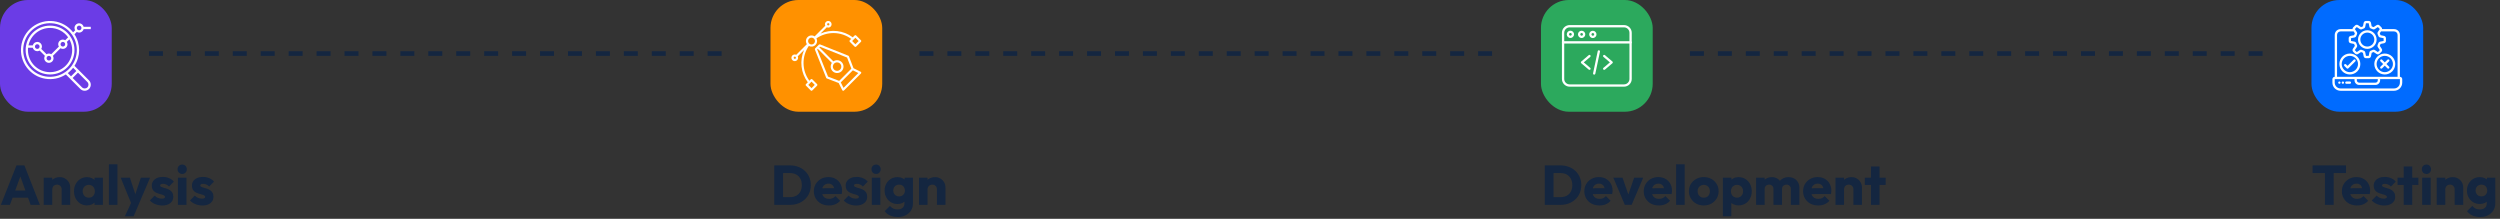 <svg width="1074" height="94" viewBox="0 0 1074 94" fill="none" xmlns="http://www.w3.org/2000/svg">
<rect x="0" y="0" width="1074" height="94" fill="#333333" stroke="none"/>
<path d="M0.36 88L7.08 71.056H10.488L17.136 88H13.152L8.064 73.936H9.432L4.272 88H0.36ZM4.176 84.928V81.856H13.416V84.928H4.176ZM26.484 88V81.352C26.484 80.744 26.292 80.256 25.908 79.888C25.54 79.504 25.068 79.312 24.492 79.312C24.092 79.312 23.74 79.4 23.436 79.576C23.132 79.736 22.892 79.976 22.716 80.296C22.54 80.6 22.452 80.952 22.452 81.352L21.036 80.656C21.036 79.744 21.236 78.944 21.636 78.256C22.036 77.568 22.588 77.04 23.292 76.672C24.012 76.288 24.82 76.096 25.716 76.096C26.58 76.096 27.34 76.304 27.996 76.72C28.668 77.12 29.196 77.656 29.58 78.328C29.964 79 30.156 79.736 30.156 80.536V88H26.484ZM18.78 88V76.336H22.452V88H18.78ZM37.387 88.24C36.315 88.24 35.355 87.976 34.507 87.448C33.675 86.92 33.011 86.2 32.515 85.288C32.035 84.376 31.795 83.336 31.795 82.168C31.795 81 32.035 79.96 32.515 79.048C33.011 78.136 33.675 77.416 34.507 76.888C35.355 76.36 36.315 76.096 37.387 76.096C38.171 76.096 38.875 76.248 39.499 76.552C40.139 76.856 40.659 77.28 41.059 77.824C41.459 78.352 41.683 78.96 41.731 79.648V84.688C41.683 85.376 41.459 85.992 41.059 86.536C40.675 87.064 40.163 87.48 39.523 87.784C38.883 88.088 38.171 88.24 37.387 88.24ZM38.131 84.928C38.915 84.928 39.547 84.672 40.027 84.16C40.507 83.632 40.747 82.968 40.747 82.168C40.747 81.624 40.635 81.144 40.411 80.728C40.203 80.312 39.899 79.992 39.499 79.768C39.115 79.528 38.667 79.408 38.155 79.408C37.643 79.408 37.187 79.528 36.787 79.768C36.403 79.992 36.091 80.312 35.851 80.728C35.627 81.144 35.515 81.624 35.515 82.168C35.515 82.696 35.627 83.168 35.851 83.584C36.075 84 36.387 84.328 36.787 84.568C37.187 84.808 37.635 84.928 38.131 84.928ZM40.603 88V84.856L41.155 82.024L40.603 79.192V76.336H44.203V88H40.603ZM46.788 88V70.576H50.46V88H46.788ZM56.646 88.048L51.846 76.336H55.806L58.854 85.624H57.39L60.51 76.336H64.47L59.478 88.048H56.646ZM53.646 92.92L57.15 85.36L59.478 88.048L57.414 92.92H53.646ZM69.692 88.288C69.004 88.288 68.324 88.2 67.652 88.024C66.996 87.848 66.38 87.6 65.804 87.28C65.244 86.944 64.764 86.56 64.364 86.128L66.452 84.016C66.836 84.432 67.292 84.76 67.82 85C68.348 85.224 68.924 85.336 69.548 85.336C69.98 85.336 70.308 85.272 70.532 85.144C70.772 85.016 70.892 84.84 70.892 84.616C70.892 84.328 70.748 84.112 70.46 83.968C70.188 83.808 69.836 83.672 69.404 83.56C68.972 83.432 68.516 83.296 68.036 83.152C67.556 83.008 67.1 82.808 66.668 82.552C66.236 82.296 65.884 81.944 65.612 81.496C65.34 81.032 65.204 80.448 65.204 79.744C65.204 78.992 65.396 78.344 65.78 77.8C66.164 77.24 66.708 76.8 67.412 76.48C68.116 76.16 68.94 76 69.884 76C70.876 76 71.788 76.176 72.62 76.528C73.468 76.864 74.156 77.368 74.684 78.04L72.596 80.152C72.228 79.72 71.812 79.416 71.348 79.24C70.9 79.064 70.46 78.976 70.028 78.976C69.612 78.976 69.3 79.04 69.092 79.168C68.884 79.28 68.78 79.448 68.78 79.672C68.78 79.912 68.916 80.104 69.188 80.248C69.46 80.392 69.812 80.52 70.244 80.632C70.676 80.744 71.132 80.88 71.612 81.04C72.092 81.2 72.548 81.416 72.98 81.688C73.412 81.96 73.764 82.328 74.036 82.792C74.308 83.24 74.444 83.832 74.444 84.568C74.444 85.704 74.012 86.608 73.148 87.28C72.3 87.952 71.148 88.288 69.692 88.288ZM76.437 88V76.336H80.109V88H76.437ZM78.285 74.728C77.709 74.728 77.229 74.536 76.845 74.152C76.477 73.752 76.293 73.272 76.293 72.712C76.293 72.136 76.477 71.656 76.845 71.272C77.229 70.888 77.709 70.696 78.285 70.696C78.861 70.696 79.333 70.888 79.701 71.272C80.069 71.656 80.253 72.136 80.253 72.712C80.253 73.272 80.069 73.752 79.701 74.152C79.333 74.536 78.861 74.728 78.285 74.728ZM86.942 88.288C86.254 88.288 85.574 88.2 84.902 88.024C84.246 87.848 83.63 87.6 83.054 87.28C82.494 86.944 82.014 86.56 81.614 86.128L83.702 84.016C84.086 84.432 84.542 84.76 85.07 85C85.598 85.224 86.174 85.336 86.798 85.336C87.23 85.336 87.558 85.272 87.782 85.144C88.022 85.016 88.142 84.84 88.142 84.616C88.142 84.328 87.998 84.112 87.71 83.968C87.438 83.808 87.086 83.672 86.654 83.56C86.222 83.432 85.766 83.296 85.286 83.152C84.806 83.008 84.35 82.808 83.918 82.552C83.486 82.296 83.134 81.944 82.862 81.496C82.59 81.032 82.454 80.448 82.454 79.744C82.454 78.992 82.646 78.344 83.03 77.8C83.414 77.24 83.958 76.8 84.662 76.48C85.366 76.16 86.19 76 87.134 76C88.126 76 89.038 76.176 89.87 76.528C90.718 76.864 91.406 77.368 91.934 78.04L89.846 80.152C89.478 79.72 89.062 79.416 88.598 79.24C88.15 79.064 87.71 78.976 87.278 78.976C86.862 78.976 86.55 79.04 86.342 79.168C86.134 79.28 86.03 79.448 86.03 79.672C86.03 79.912 86.166 80.104 86.438 80.248C86.71 80.392 87.062 80.52 87.494 80.632C87.926 80.744 88.382 80.88 88.862 81.04C89.342 81.2 89.798 81.416 90.23 81.688C90.662 81.96 91.014 82.328 91.286 82.792C91.558 83.24 91.694 83.832 91.694 84.568C91.694 85.704 91.262 86.608 90.398 87.28C89.55 87.952 88.398 88.288 86.942 88.288Z" fill="#142640"/>
<rect width="48" height="48" rx="12" fill="#6B3CE6"/>
<g clip-path="url(#clip0_2086_9560)">
<path d="M21.508 11.006C15.711 11.006 11.012 15.705 11.012 21.502C11.012 27.299 15.711 31.998 21.508 31.998C27.305 31.998 32.004 27.299 32.004 21.502C31.997 15.708 27.302 11.012 21.508 11.006ZM21.508 12.005C24.595 12.008 27.488 13.513 29.263 16.039L28.013 17.288C27.709 17.105 27.361 17.006 27.006 17.004C25.901 17.004 25.006 17.899 25.006 19.003C25.008 19.359 25.106 19.707 25.29 20.012L22.017 23.285C21.397 22.907 20.619 22.907 19.999 23.285L17.726 21.012C17.909 20.707 18.007 20.358 18.009 20.002C18.01 18.901 17.118 18.006 16.016 18.005C15.105 18.004 14.309 18.62 14.082 19.503H12.227C13.174 15.133 17.036 12.012 21.508 12.005ZM28.005 19.003C28.005 19.555 27.558 20.002 27.006 20.002C26.454 20.002 26.006 19.555 26.006 19.003C26.006 18.451 26.454 18.003 27.006 18.003C27.558 18.003 28.005 18.451 28.005 19.003ZM22.008 25.001C22.008 25.553 21.56 26 21.008 26C20.456 26 20.008 25.553 20.008 25.001C20.008 24.448 20.456 24.001 21.008 24.001C21.56 24.001 22.008 24.448 22.008 25.001ZM17.009 20.002C17.009 20.555 16.562 21.002 16.01 21.002C15.458 21.002 15.01 20.555 15.01 20.002C15.01 19.45 15.458 19.003 16.01 19.003C16.562 19.003 17.009 19.45 17.009 20.002ZM26.122 29.805C24.71 30.589 23.122 31 21.508 30.998C16.267 31.002 12.015 26.756 12.011 21.515C12.011 21.177 12.029 20.838 12.065 20.502H14.082C14.309 21.382 15.101 21.998 16.01 22.002C16.366 22 16.714 21.902 17.019 21.718L19.292 23.991C19.108 24.296 19.01 24.645 19.009 25C19.009 26.105 19.904 27 21.008 27C22.112 27 23.007 26.105 23.007 25C23.005 24.645 22.907 24.296 22.724 23.991L25.997 20.719C26.301 20.902 26.65 21 27.006 21.002C28.11 21.002 29.005 20.107 29.005 19.003C29.003 18.647 28.905 18.298 28.721 17.994L29.811 16.905C32.355 21.486 30.703 27.262 26.122 29.805Z" fill="white"/>
<path d="M34.002 14.005C34.911 14.001 35.703 13.385 35.93 12.505H39V11.505H35.93C35.703 10.626 34.911 10.009 34.002 10.006C32.898 10.006 32.003 10.901 32.003 12.005C32.004 12.361 32.102 12.71 32.286 13.014L31.408 13.893C27.206 8.418 19.362 7.387 13.888 11.589C8.414 15.791 7.382 23.635 11.584 29.109C15.55 34.276 22.821 35.53 28.288 31.989L29.797 33.497L30.503 34.204L34.527 38.227C35.55 39.251 37.209 39.251 38.232 38.227C39.256 37.204 39.256 35.545 38.232 34.522L34.209 30.498L33.502 29.792L31.994 28.283C34.671 24.159 34.671 18.845 31.994 14.72L32.993 13.721C33.298 13.905 33.646 14.003 34.002 14.005ZM34.002 11.006C34.554 11.006 35.002 11.453 35.002 12.005C35.002 12.557 34.554 13.005 34.002 13.005C33.45 13.005 33.002 12.557 33.002 12.005C33.002 11.453 33.45 11.006 34.002 11.006ZM37.526 35.228C38.166 35.854 38.177 36.88 37.552 37.521C36.926 38.161 35.9 38.172 35.26 37.547C35.251 37.538 35.242 37.529 35.233 37.521L31.21 33.497L33.502 31.205L37.526 35.228ZM32.795 30.498L30.503 32.791L29.12 31.407C29.19 31.353 29.256 31.294 29.326 31.238C29.395 31.183 29.476 31.116 29.55 31.054C29.66 30.962 29.767 30.869 29.873 30.773C29.928 30.723 29.98 30.673 30.033 30.623C30.238 30.431 30.437 30.233 30.629 30.028C30.679 29.974 30.729 29.923 30.779 29.868C30.874 29.762 30.967 29.654 31.059 29.545C31.122 29.471 31.183 29.396 31.243 29.32C31.298 29.251 31.358 29.185 31.412 29.115L32.795 30.498ZM30.857 28.177C30.7 28.397 30.537 28.612 30.366 28.82C30.316 28.88 30.262 28.938 30.211 28.998C30.058 29.176 29.9 29.349 29.737 29.516C29.666 29.589 29.594 29.661 29.521 29.732C29.354 29.895 29.181 30.053 29.003 30.206C28.943 30.256 28.885 30.31 28.824 30.361C28.617 30.532 28.401 30.695 28.182 30.852C23.008 34.549 15.817 33.351 12.12 28.177C8.424 23.003 9.622 15.812 14.796 12.115C19.97 8.419 27.161 9.617 30.857 14.791C33.717 18.794 33.717 24.173 30.857 28.177Z" fill="white"/>
</g>
<line x1="64" y1="23" x2="315" y2="23" stroke="#142640" stroke-width="2" stroke-dasharray="6 6"/>
<path d="M335.176 88V84.688H339.376C340.4 84.688 341.296 84.488 342.064 84.088C342.832 83.672 343.424 83.072 343.84 82.288C344.256 81.504 344.464 80.576 344.464 79.504C344.464 78.432 344.248 77.512 343.816 76.744C343.4 75.976 342.808 75.384 342.04 74.968C341.288 74.552 340.4 74.344 339.376 74.344H335.056V71.056H339.424C340.704 71.056 341.88 71.264 342.952 71.68C344.04 72.08 344.984 72.664 345.784 73.432C346.6 74.184 347.224 75.08 347.656 76.12C348.104 77.144 348.328 78.28 348.328 79.528C348.328 80.76 348.104 81.896 347.656 82.936C347.224 83.976 346.608 84.872 345.808 85.624C345.008 86.376 344.064 86.96 342.976 87.376C341.904 87.792 340.736 88 339.472 88H335.176ZM332.632 88V71.056H336.4V88H332.632ZM356.15 88.264C354.886 88.264 353.758 88.008 352.766 87.496C351.79 86.968 351.022 86.24 350.462 85.312C349.902 84.384 349.622 83.336 349.622 82.168C349.622 81 349.894 79.96 350.438 79.048C350.998 78.12 351.75 77.392 352.694 76.864C353.638 76.336 354.702 76.072 355.886 76.072C357.038 76.072 358.054 76.32 358.934 76.816C359.814 77.312 360.502 78 360.998 78.88C361.51 79.76 361.766 80.768 361.766 81.904C361.766 82.112 361.75 82.336 361.718 82.576C361.702 82.8 361.662 83.064 361.598 83.368L351.542 83.392V80.872L360.038 80.848L358.454 81.904C358.438 81.232 358.334 80.68 358.142 80.248C357.95 79.8 357.662 79.464 357.278 79.24C356.91 79 356.454 78.88 355.91 78.88C355.334 78.88 354.83 79.016 354.398 79.288C353.982 79.544 353.654 79.912 353.414 80.392C353.19 80.872 353.078 81.456 353.078 82.144C353.078 82.832 353.198 83.424 353.438 83.92C353.694 84.4 354.046 84.776 354.494 85.048C354.958 85.304 355.502 85.432 356.126 85.432C356.702 85.432 357.222 85.336 357.686 85.144C358.15 84.936 358.558 84.632 358.91 84.232L360.926 86.248C360.35 86.92 359.654 87.424 358.838 87.76C358.022 88.096 357.126 88.264 356.15 88.264ZM367.786 88.288C367.098 88.288 366.418 88.2 365.746 88.024C365.09 87.848 364.474 87.6 363.898 87.28C363.338 86.944 362.858 86.56 362.458 86.128L364.546 84.016C364.93 84.432 365.386 84.76 365.914 85C366.442 85.224 367.018 85.336 367.642 85.336C368.074 85.336 368.402 85.272 368.626 85.144C368.866 85.016 368.986 84.84 368.986 84.616C368.986 84.328 368.842 84.112 368.554 83.968C368.282 83.808 367.93 83.672 367.498 83.56C367.066 83.432 366.61 83.296 366.13 83.152C365.65 83.008 365.194 82.808 364.762 82.552C364.33 82.296 363.978 81.944 363.706 81.496C363.434 81.032 363.298 80.448 363.298 79.744C363.298 78.992 363.49 78.344 363.874 77.8C364.258 77.24 364.802 76.8 365.506 76.48C366.21 76.16 367.034 76 367.978 76C368.97 76 369.882 76.176 370.714 76.528C371.562 76.864 372.25 77.368 372.778 78.04L370.69 80.152C370.322 79.72 369.906 79.416 369.442 79.24C368.994 79.064 368.554 78.976 368.122 78.976C367.706 78.976 367.394 79.04 367.186 79.168C366.978 79.28 366.874 79.448 366.874 79.672C366.874 79.912 367.01 80.104 367.282 80.248C367.554 80.392 367.906 80.52 368.338 80.632C368.77 80.744 369.226 80.88 369.706 81.04C370.186 81.2 370.642 81.416 371.074 81.688C371.506 81.96 371.858 82.328 372.13 82.792C372.402 83.24 372.538 83.832 372.538 84.568C372.538 85.704 372.106 86.608 371.242 87.28C370.394 87.952 369.242 88.288 367.786 88.288ZM374.53 88V76.336H378.202V88H374.53ZM376.378 74.728C375.802 74.728 375.322 74.536 374.938 74.152C374.57 73.752 374.386 73.272 374.386 72.712C374.386 72.136 374.57 71.656 374.938 71.272C375.322 70.888 375.802 70.696 376.378 70.696C376.954 70.696 377.426 70.888 377.794 71.272C378.162 71.656 378.346 72.136 378.346 72.712C378.346 73.272 378.162 73.752 377.794 74.152C377.426 74.536 376.954 74.728 376.378 74.728ZM385.732 93.232C384.452 93.232 383.324 93.008 382.348 92.56C381.388 92.128 380.628 91.512 380.068 90.712L382.324 88.456C382.74 88.952 383.204 89.328 383.716 89.584C384.244 89.84 384.876 89.968 385.612 89.968C386.524 89.968 387.236 89.744 387.748 89.296C388.276 88.848 388.54 88.216 388.54 87.4V84.424L389.164 81.88L388.612 79.336V76.336H392.212V87.304C392.212 88.504 391.932 89.544 391.372 90.424C390.812 91.304 390.044 91.992 389.068 92.488C388.092 92.984 386.98 93.232 385.732 93.232ZM385.564 87.64C384.492 87.64 383.54 87.384 382.708 86.872C381.876 86.36 381.22 85.664 380.74 84.784C380.26 83.904 380.02 82.928 380.02 81.856C380.02 80.768 380.26 79.792 380.74 78.928C381.22 78.048 381.876 77.36 382.708 76.864C383.54 76.352 384.492 76.096 385.564 76.096C386.364 76.096 387.076 76.248 387.7 76.552C388.34 76.84 388.852 77.256 389.236 77.8C389.636 78.328 389.86 78.944 389.908 79.648V84.088C389.86 84.776 389.636 85.392 389.236 85.936C388.852 86.464 388.34 86.88 387.7 87.184C387.06 87.488 386.348 87.64 385.564 87.64ZM386.26 84.376C386.772 84.376 387.212 84.264 387.58 84.04C387.964 83.816 388.252 83.52 388.444 83.152C388.652 82.768 388.756 82.336 388.756 81.856C388.756 81.376 388.652 80.944 388.444 80.56C388.252 80.176 387.964 79.872 387.58 79.648C387.212 79.424 386.772 79.312 386.26 79.312C385.764 79.312 385.324 79.424 384.94 79.648C384.556 79.872 384.26 80.176 384.052 80.56C383.844 80.944 383.74 81.376 383.74 81.856C383.74 82.304 383.844 82.728 384.052 83.128C384.26 83.512 384.548 83.816 384.916 84.04C385.3 84.264 385.748 84.376 386.26 84.376ZM402.508 88V81.352C402.508 80.744 402.316 80.256 401.932 79.888C401.564 79.504 401.092 79.312 400.516 79.312C400.116 79.312 399.764 79.4 399.46 79.576C399.156 79.736 398.916 79.976 398.74 80.296C398.564 80.6 398.476 80.952 398.476 81.352L397.06 80.656C397.06 79.744 397.26 78.944 397.66 78.256C398.06 77.568 398.612 77.04 399.316 76.672C400.036 76.288 400.844 76.096 401.74 76.096C402.604 76.096 403.364 76.304 404.02 76.72C404.692 77.12 405.22 77.656 405.604 78.328C405.988 79 406.18 79.736 406.18 80.536V88H402.508ZM394.804 88V76.336H398.476V88H394.804Z" fill="#142640"/>
<rect x="331" width="48" height="48" rx="12" fill="#FF9100"/>
<g clip-path="url(#clip1_2086_9560)">
<path d="M369.738 30.827L366.663 29.29L364.706 24.199C364.683 24.139 364.648 24.084 364.603 24.038C364.557 23.992 364.503 23.956 364.443 23.932L352.3 19.078C352.216 19.044 352.123 19.036 352.033 19.054C351.944 19.073 351.861 19.117 351.797 19.181L350.177 20.801C350.113 20.866 350.07 20.948 350.052 21.037C350.034 21.126 350.043 21.218 350.076 21.302L354.93 33.445C354.954 33.505 354.99 33.559 355.036 33.604C355.082 33.65 355.137 33.685 355.197 33.708L360.288 35.665L361.825 38.74C361.858 38.808 361.906 38.867 361.966 38.912C362.026 38.957 362.096 38.987 362.17 39C362.195 39.002 362.22 39.002 362.245 39C362.369 38.999 362.488 38.95 362.575 38.862L369.86 31.577C369.913 31.526 369.954 31.462 369.978 31.391C370.002 31.321 370.009 31.246 369.998 31.172C369.986 31.098 369.955 31.028 369.91 30.968C369.865 30.908 369.806 30.86 369.738 30.827ZM351.058 21.241L351.318 20.984L357.363 27.028C356.965 27.593 356.793 28.286 356.881 28.971C356.969 29.657 357.311 30.284 357.84 30.729C358.368 31.174 359.044 31.404 359.735 31.375C360.425 31.345 361.079 31.058 361.567 30.569C362.056 30.081 362.343 29.427 362.373 28.736C362.402 28.046 362.172 27.37 361.727 26.842C361.282 26.313 360.655 25.971 359.969 25.883C359.284 25.794 358.591 25.966 358.026 26.365L351.982 20.32L352.24 20.06L363.904 24.727L365.744 29.512L360.511 34.746L355.725 32.906L351.058 21.241ZM359.615 26.796C360.037 26.797 360.445 26.943 360.77 27.211C361.095 27.479 361.318 27.851 361.399 28.264C361.481 28.678 361.417 29.107 361.217 29.478C361.018 29.849 360.697 30.14 360.307 30.301C359.918 30.461 359.485 30.482 359.082 30.359C358.679 30.236 358.331 29.978 358.097 29.627C357.864 29.277 357.759 28.856 357.8 28.437C357.842 28.017 358.028 27.626 358.326 27.328C358.668 26.987 359.132 26.796 359.615 26.796ZM362.374 37.739L361.202 35.395L366.389 30.209L368.732 31.381L362.374 37.739Z" fill="white"/>
<path d="M348.964 34.079C348.874 33.994 348.756 33.947 348.632 33.947C348.509 33.947 348.39 33.994 348.301 34.079L347.705 34.674C346.117 32.518 345.24 29.92 345.198 27.242C345.156 24.564 345.951 21.94 347.471 19.735C347.926 19.985 348.451 20.082 348.966 20.009C349.48 19.937 349.958 19.699 350.326 19.333C350.695 18.966 350.935 18.49 351.01 17.975C351.085 17.461 350.991 16.936 350.743 16.479C352.948 14.959 355.572 14.165 358.25 14.207C360.928 14.249 363.526 15.125 365.682 16.714L365.077 17.302C364.99 17.39 364.941 17.509 364.941 17.633C364.941 17.694 364.953 17.755 364.976 17.812C364.999 17.869 365.034 17.922 365.077 17.965L367.144 20.016C367.232 20.103 367.351 20.152 367.475 20.152C367.599 20.152 367.718 20.103 367.805 20.016L369.861 17.961C369.904 17.917 369.939 17.865 369.963 17.808C369.986 17.752 369.998 17.691 369.998 17.629C369.998 17.567 369.986 17.506 369.963 17.449C369.939 17.392 369.904 17.341 369.861 17.297L367.805 15.242C367.718 15.155 367.599 15.105 367.475 15.105C367.351 15.105 367.232 15.155 367.144 15.242L366.35 16.032C364.392 14.558 362.077 13.632 359.642 13.349C357.208 13.066 354.742 13.437 352.498 14.421L355.201 11.726C355.507 11.873 355.855 11.906 356.184 11.82C356.512 11.734 356.8 11.534 356.995 11.256C357.191 10.979 357.281 10.641 357.251 10.302C357.221 9.964 357.072 9.647 356.831 9.409C356.589 9.17 356.271 9.024 355.933 8.998C355.594 8.971 355.257 9.065 354.981 9.263C354.706 9.462 354.509 9.751 354.426 10.081C354.344 10.41 354.381 10.758 354.53 11.063L349.969 15.631C349.506 15.32 348.95 15.18 348.395 15.234C347.84 15.288 347.321 15.534 346.927 15.928C346.532 16.322 346.287 16.841 346.233 17.396C346.179 17.951 346.319 18.508 346.63 18.971L342.062 23.532C341.756 23.383 341.407 23.347 341.077 23.431C340.747 23.515 340.457 23.713 340.26 23.99C340.062 24.267 339.969 24.605 339.997 24.945C340.025 25.284 340.173 25.602 340.414 25.843C340.654 26.084 340.973 26.231 341.312 26.259C341.651 26.288 341.99 26.195 342.267 25.997C342.544 25.799 342.742 25.51 342.826 25.18C342.91 24.85 342.874 24.501 342.725 24.195L345.427 21.5C344.441 23.743 344.07 26.208 344.352 28.643C344.633 31.077 345.558 33.392 347.03 35.351L346.238 36.146C346.151 36.234 346.102 36.352 346.102 36.476C346.102 36.6 346.151 36.719 346.238 36.807L348.294 38.862C348.381 38.95 348.5 39 348.624 39C348.686 39.001 348.747 38.988 348.804 38.965C348.861 38.941 348.913 38.906 348.957 38.862L351.015 36.807C351.102 36.719 351.151 36.6 351.151 36.476C351.151 36.352 351.102 36.234 351.015 36.146L348.964 34.079ZM367.48 16.231L368.872 17.623L367.48 19.015L366.087 17.623L367.48 16.231ZM355.468 10.086C355.538 10.015 355.626 9.967 355.723 9.948C355.82 9.928 355.921 9.938 356.012 9.976C356.104 10.013 356.182 10.077 356.237 10.159C356.292 10.242 356.322 10.338 356.322 10.437C356.322 10.536 356.292 10.633 356.237 10.715C356.182 10.797 356.104 10.861 356.012 10.899C355.921 10.936 355.82 10.946 355.723 10.927C355.626 10.907 355.538 10.859 355.468 10.789C355.422 10.743 355.385 10.688 355.36 10.627C355.335 10.567 355.322 10.502 355.322 10.437C355.322 10.372 355.335 10.307 355.36 10.247C355.385 10.187 355.422 10.132 355.468 10.086ZM347.593 16.594C347.729 16.457 347.891 16.349 348.069 16.275C348.247 16.201 348.438 16.163 348.631 16.163C348.824 16.163 349.015 16.201 349.193 16.275C349.372 16.349 349.533 16.457 349.669 16.594C349.875 16.8 350.015 17.061 350.072 17.347C350.129 17.632 350.1 17.927 349.989 18.196C349.878 18.465 349.69 18.694 349.448 18.856C349.206 19.017 348.922 19.104 348.631 19.104C348.34 19.104 348.056 19.017 347.814 18.856C347.573 18.694 347.384 18.465 347.273 18.196C347.162 17.927 347.133 17.632 347.19 17.347C347.247 17.061 347.387 16.8 347.593 16.594ZM341.79 25.172C341.694 25.252 341.572 25.293 341.447 25.288C341.323 25.282 341.205 25.23 341.117 25.142C341.029 25.054 340.977 24.936 340.971 24.811C340.966 24.687 341.007 24.565 341.087 24.469C341.18 24.377 341.307 24.325 341.438 24.325C341.57 24.325 341.696 24.377 341.79 24.469C341.836 24.515 341.873 24.57 341.898 24.631C341.923 24.691 341.935 24.755 341.935 24.821C341.935 24.886 341.923 24.951 341.898 25.011C341.873 25.071 341.836 25.126 341.79 25.172ZM348.631 37.859L347.239 36.467L348.631 35.075L350.023 36.467L348.631 37.859Z" fill="white"/>
</g>
<line x1="395" y1="23" x2="646" y2="23" stroke="#142640" stroke-width="2" stroke-dasharray="6 6"/>
<path d="M666.176 88V84.688H670.376C671.4 84.688 672.296 84.488 673.064 84.088C673.832 83.672 674.424 83.072 674.84 82.288C675.256 81.504 675.464 80.576 675.464 79.504C675.464 78.432 675.248 77.512 674.816 76.744C674.4 75.976 673.808 75.384 673.04 74.968C672.288 74.552 671.4 74.344 670.376 74.344H666.056V71.056H670.424C671.704 71.056 672.88 71.264 673.952 71.68C675.04 72.08 675.984 72.664 676.784 73.432C677.6 74.184 678.224 75.08 678.656 76.12C679.104 77.144 679.328 78.28 679.328 79.528C679.328 80.76 679.104 81.896 678.656 82.936C678.224 83.976 677.608 84.872 676.808 85.624C676.008 86.376 675.064 86.96 673.976 87.376C672.904 87.792 671.736 88 670.472 88H666.176ZM663.632 88V71.056H667.4V88H663.632ZM687.15 88.264C685.886 88.264 684.758 88.008 683.766 87.496C682.79 86.968 682.022 86.24 681.462 85.312C680.902 84.384 680.622 83.336 680.622 82.168C680.622 81 680.894 79.96 681.438 79.048C681.998 78.12 682.75 77.392 683.694 76.864C684.638 76.336 685.702 76.072 686.886 76.072C688.038 76.072 689.054 76.32 689.934 76.816C690.814 77.312 691.502 78 691.998 78.88C692.51 79.76 692.766 80.768 692.766 81.904C692.766 82.112 692.75 82.336 692.718 82.576C692.702 82.8 692.662 83.064 692.598 83.368L682.542 83.392V80.872L691.038 80.848L689.454 81.904C689.438 81.232 689.334 80.68 689.142 80.248C688.95 79.8 688.662 79.464 688.278 79.24C687.91 79 687.454 78.88 686.91 78.88C686.334 78.88 685.83 79.016 685.398 79.288C684.982 79.544 684.654 79.912 684.414 80.392C684.19 80.872 684.078 81.456 684.078 82.144C684.078 82.832 684.198 83.424 684.438 83.92C684.694 84.4 685.046 84.776 685.494 85.048C685.958 85.304 686.502 85.432 687.126 85.432C687.702 85.432 688.222 85.336 688.686 85.144C689.15 84.936 689.558 84.632 689.91 84.232L691.926 86.248C691.35 86.92 690.654 87.424 689.838 87.76C689.022 88.096 688.126 88.264 687.15 88.264ZM698.023 88L693.079 76.336H697.039L700.399 86.056H698.671L702.031 76.336H705.919L700.975 87.976L698.023 88ZM712.673 88.264C711.409 88.264 710.281 88.008 709.289 87.496C708.313 86.968 707.545 86.24 706.985 85.312C706.425 84.384 706.145 83.336 706.145 82.168C706.145 81 706.417 79.96 706.961 79.048C707.521 78.12 708.273 77.392 709.217 76.864C710.161 76.336 711.225 76.072 712.409 76.072C713.561 76.072 714.577 76.32 715.457 76.816C716.337 77.312 717.025 78 717.521 78.88C718.033 79.76 718.289 80.768 718.289 81.904C718.289 82.112 718.273 82.336 718.241 82.576C718.225 82.8 718.185 83.064 718.121 83.368L708.065 83.392V80.872L716.561 80.848L714.977 81.904C714.961 81.232 714.857 80.68 714.665 80.248C714.473 79.8 714.185 79.464 713.801 79.24C713.433 79 712.977 78.88 712.433 78.88C711.857 78.88 711.353 79.016 710.921 79.288C710.505 79.544 710.177 79.912 709.937 80.392C709.713 80.872 709.601 81.456 709.601 82.144C709.601 82.832 709.721 83.424 709.961 83.92C710.217 84.4 710.569 84.776 711.017 85.048C711.481 85.304 712.025 85.432 712.649 85.432C713.225 85.432 713.745 85.336 714.209 85.144C714.673 84.936 715.081 84.632 715.433 84.232L717.449 86.248C716.873 86.92 716.177 87.424 715.361 87.76C714.545 88.096 713.649 88.264 712.673 88.264ZM720.062 88V70.576H723.734V88H720.062ZM731.935 88.264C730.735 88.264 729.647 88 728.671 87.472C727.711 86.928 726.951 86.192 726.391 85.264C725.831 84.336 725.551 83.296 725.551 82.144C725.551 80.992 725.831 79.96 726.391 79.048C726.951 78.136 727.711 77.416 728.671 76.888C729.631 76.344 730.719 76.072 731.935 76.072C733.151 76.072 734.239 76.336 735.199 76.864C736.159 77.392 736.919 78.12 737.479 79.048C738.039 79.96 738.319 80.992 738.319 82.144C738.319 83.296 738.039 84.336 737.479 85.264C736.919 86.192 736.159 86.928 735.199 87.472C734.239 88 733.151 88.264 731.935 88.264ZM731.935 84.928C732.463 84.928 732.927 84.816 733.327 84.592C733.727 84.352 734.031 84.024 734.239 83.608C734.463 83.176 734.575 82.688 734.575 82.144C734.575 81.6 734.463 81.128 734.239 80.728C734.015 80.312 733.703 79.992 733.303 79.768C732.919 79.528 732.463 79.408 731.935 79.408C731.423 79.408 730.967 79.528 730.567 79.768C730.167 79.992 729.855 80.312 729.631 80.728C729.407 81.144 729.295 81.624 729.295 82.168C729.295 82.696 729.407 83.176 729.631 83.608C729.855 84.024 730.167 84.352 730.567 84.592C730.967 84.816 731.423 84.928 731.935 84.928ZM746.868 88.24C746.084 88.24 745.364 88.088 744.708 87.784C744.052 87.48 743.516 87.064 743.1 86.536C742.684 85.992 742.444 85.376 742.38 84.688V79.768C742.444 79.08 742.684 78.456 743.1 77.896C743.516 77.336 744.052 76.896 744.708 76.576C745.364 76.256 746.084 76.096 746.868 76.096C747.972 76.096 748.948 76.36 749.796 76.888C750.66 77.416 751.332 78.136 751.812 79.048C752.308 79.96 752.556 81 752.556 82.168C752.556 83.336 752.308 84.376 751.812 85.288C751.332 86.2 750.66 86.92 749.796 87.448C748.948 87.976 747.972 88.24 746.868 88.24ZM746.196 84.928C746.724 84.928 747.18 84.808 747.564 84.568C747.964 84.328 748.276 84 748.5 83.584C748.724 83.168 748.836 82.696 748.836 82.168C748.836 81.624 748.724 81.144 748.5 80.728C748.276 80.312 747.964 79.992 747.564 79.768C747.18 79.528 746.732 79.408 746.22 79.408C745.708 79.408 745.252 79.528 744.852 79.768C744.468 79.992 744.164 80.312 743.94 80.728C743.716 81.144 743.604 81.624 743.604 82.168C743.604 82.696 743.708 83.168 743.916 83.584C744.14 84 744.452 84.328 744.852 84.568C745.252 84.808 745.7 84.928 746.196 84.928ZM740.148 92.92V76.336H743.82V79.336L743.22 82.168L743.772 85V92.92H740.148ZM754.421 88V76.336H758.093V88H754.421ZM761.885 88V81.184C761.885 80.592 761.701 80.136 761.333 79.816C760.981 79.48 760.541 79.312 760.013 79.312C759.645 79.312 759.317 79.392 759.029 79.552C758.741 79.696 758.509 79.904 758.333 80.176C758.173 80.448 758.093 80.784 758.093 81.184L756.677 80.56C756.677 79.632 756.877 78.84 757.277 78.184C757.677 77.512 758.221 77 758.909 76.648C759.597 76.28 760.373 76.096 761.237 76.096C762.053 76.096 762.781 76.28 763.421 76.648C764.077 77.016 764.597 77.528 764.981 78.184C765.365 78.84 765.557 79.624 765.557 80.536V88H761.885ZM769.349 88V81.184C769.349 80.592 769.165 80.136 768.797 79.816C768.445 79.48 768.005 79.312 767.477 79.312C767.109 79.312 766.781 79.392 766.493 79.552C766.205 79.696 765.973 79.904 765.797 80.176C765.637 80.448 765.557 80.784 765.557 81.184L763.445 80.896C763.477 79.904 763.709 79.056 764.141 78.352C764.589 77.632 765.173 77.08 765.893 76.696C766.629 76.296 767.453 76.096 768.365 76.096C769.261 76.096 770.053 76.288 770.741 76.672C771.445 77.04 771.997 77.576 772.397 78.28C772.813 78.968 773.021 79.8 773.021 80.776V88H769.349ZM781.134 88.264C779.87 88.264 778.742 88.008 777.75 87.496C776.774 86.968 776.006 86.24 775.446 85.312C774.886 84.384 774.606 83.336 774.606 82.168C774.606 81 774.878 79.96 775.422 79.048C775.982 78.12 776.734 77.392 777.678 76.864C778.622 76.336 779.686 76.072 780.87 76.072C782.022 76.072 783.038 76.32 783.918 76.816C784.798 77.312 785.486 78 785.982 78.88C786.494 79.76 786.75 80.768 786.75 81.904C786.75 82.112 786.734 82.336 786.702 82.576C786.686 82.8 786.646 83.064 786.582 83.368L776.526 83.392V80.872L785.022 80.848L783.438 81.904C783.422 81.232 783.318 80.68 783.126 80.248C782.934 79.8 782.646 79.464 782.262 79.24C781.894 79 781.438 78.88 780.894 78.88C780.318 78.88 779.814 79.016 779.382 79.288C778.966 79.544 778.638 79.912 778.398 80.392C778.174 80.872 778.062 81.456 778.062 82.144C778.062 82.832 778.182 83.424 778.422 83.92C778.678 84.4 779.03 84.776 779.478 85.048C779.942 85.304 780.486 85.432 781.11 85.432C781.686 85.432 782.206 85.336 782.67 85.144C783.134 84.936 783.542 84.632 783.894 84.232L785.91 86.248C785.334 86.92 784.638 87.424 783.822 87.76C783.006 88.096 782.11 88.264 781.134 88.264ZM796.227 88V81.352C796.227 80.744 796.035 80.256 795.651 79.888C795.283 79.504 794.811 79.312 794.235 79.312C793.835 79.312 793.483 79.4 793.179 79.576C792.875 79.736 792.635 79.976 792.459 80.296C792.283 80.6 792.195 80.952 792.195 81.352L790.779 80.656C790.779 79.744 790.979 78.944 791.379 78.256C791.779 77.568 792.331 77.04 793.035 76.672C793.755 76.288 794.563 76.096 795.459 76.096C796.323 76.096 797.083 76.304 797.739 76.72C798.411 77.12 798.939 77.656 799.323 78.328C799.707 79 799.899 79.736 799.899 80.536V88H796.227ZM788.523 88V76.336H792.195V88H788.523ZM803.772 88V71.512H807.444V88H803.772ZM801.132 79.456V76.336H810.084V79.456H801.132Z" fill="#142640"/>
<rect x="662" width="48" height="48" rx="12" fill="#2CA95D"/>
<g clip-path="url(#clip2_2086_9560)">
<path d="M682.836 30.023C682.723 30.023 682.609 29.984 682.516 29.905L679.311 27.176C679.2 27.081 679.137 26.944 679.137 26.799C679.137 26.653 679.201 26.516 679.311 26.422L682.516 23.692C682.724 23.515 683.037 23.54 683.214 23.748C683.391 23.957 683.366 24.269 683.158 24.447L680.396 26.799L683.158 29.151C683.366 29.328 683.391 29.641 683.214 29.849C683.116 29.964 682.977 30.023 682.836 30.023Z" fill="white"/>
<path d="M689.163 30.023C689.023 30.023 688.884 29.964 688.786 29.849C688.609 29.641 688.634 29.328 688.842 29.151L691.604 26.799L688.842 24.447C688.634 24.269 688.609 23.957 688.786 23.748C688.963 23.54 689.276 23.515 689.484 23.692L692.689 26.422C692.8 26.516 692.863 26.653 692.863 26.799C692.863 26.944 692.8 27.081 692.689 27.176L689.484 29.905C689.391 29.984 689.277 30.023 689.163 30.023Z" fill="white"/>
<path d="M684.867 32.07C684.833 32.07 684.799 32.066 684.764 32.059C684.497 32.003 684.325 31.74 684.382 31.473L686.379 21.989C686.436 21.721 686.698 21.55 686.966 21.606C687.234 21.663 687.405 21.925 687.349 22.193L685.351 31.677C685.302 31.91 685.096 32.07 684.867 32.07Z" fill="white"/>
<path d="M697.675 37.237H674.325C672.492 37.237 671 35.745 671 33.911V14.094C671 12.261 672.492 10.769 674.325 10.769H697.675C699.508 10.769 701 12.261 701 14.094V33.911C701 35.745 699.508 37.237 697.675 37.237ZM674.325 11.759C673.038 11.759 671.991 12.807 671.991 14.094V33.911C671.991 35.199 673.038 36.246 674.325 36.246H697.675C698.962 36.246 700.009 35.199 700.009 33.911V14.094C700.009 12.807 698.962 11.759 697.675 11.759H674.325Z" fill="white"/>
<path d="M700.505 18.7H671.495C671.222 18.7 671 18.478 671 18.204C671 17.931 671.222 17.709 671.495 17.709H700.505C700.778 17.709 701 17.931 701 18.204C701 18.478 700.778 18.7 700.505 18.7Z" fill="white"/>
<path d="M679.462 16.33C678.598 16.33 677.895 15.627 677.895 14.763C677.895 13.898 678.598 13.195 679.462 13.195C680.326 13.195 681.029 13.898 681.029 14.763C681.029 15.627 680.326 16.33 679.462 16.33ZM679.462 14.186C679.144 14.186 678.885 14.445 678.885 14.763C678.885 15.081 679.144 15.339 679.462 15.339C679.78 15.339 680.039 15.081 680.039 14.763C680.039 14.445 679.78 14.186 679.462 14.186Z" fill="white"/>
<path d="M674.646 16.314C673.781 16.314 673.078 15.611 673.078 14.747C673.078 13.883 673.781 13.18 674.646 13.18C675.51 13.18 676.213 13.883 676.213 14.747C676.213 15.611 675.51 16.314 674.646 16.314ZM674.646 14.17C674.328 14.17 674.069 14.429 674.069 14.747C674.069 15.065 674.328 15.324 674.646 15.324C674.964 15.324 675.222 15.065 675.222 14.747C675.222 14.429 674.964 14.17 674.646 14.17Z" fill="white"/>
<path d="M684.278 16.345C683.414 16.345 682.711 15.641 682.711 14.777C682.711 13.913 683.414 13.21 684.278 13.21C685.142 13.21 685.845 13.913 685.845 14.777C685.845 15.641 685.142 16.345 684.278 16.345ZM684.278 14.2C683.96 14.2 683.702 14.459 683.702 14.777C683.702 15.095 683.96 15.354 684.278 15.354C684.596 15.354 684.855 15.095 684.855 14.777C684.855 14.459 684.596 14.2 684.278 14.2Z" fill="white"/>
</g>
<line x1="726" y1="23" x2="977" y2="23" stroke="#142640" stroke-width="2" stroke-dasharray="6 6"/>
<path d="M998.784 88V71.296H1002.55V88H998.784ZM993.48 74.344V71.056H1007.86V74.344H993.48ZM1012.6 88.264C1011.33 88.264 1010.2 88.008 1009.21 87.496C1008.24 86.968 1007.47 86.24 1006.91 85.312C1006.35 84.384 1006.07 83.336 1006.07 82.168C1006.07 81 1006.34 79.96 1006.88 79.048C1007.44 78.12 1008.2 77.392 1009.14 76.864C1010.08 76.336 1011.15 76.072 1012.33 76.072C1013.48 76.072 1014.5 76.32 1015.38 76.816C1016.26 77.312 1016.95 78 1017.44 78.88C1017.96 79.76 1018.21 80.768 1018.21 81.904C1018.21 82.112 1018.2 82.336 1018.16 82.576C1018.15 82.8 1018.11 83.064 1018.04 83.368L1007.99 83.392V80.872L1016.48 80.848L1014.9 81.904C1014.88 81.232 1014.78 80.68 1014.59 80.248C1014.4 79.8 1014.11 79.464 1013.72 79.24C1013.36 79 1012.9 78.88 1012.36 78.88C1011.78 78.88 1011.28 79.016 1010.84 79.288C1010.43 79.544 1010.1 79.912 1009.86 80.392C1009.64 80.872 1009.52 81.456 1009.52 82.144C1009.52 82.832 1009.64 83.424 1009.88 83.92C1010.14 84.4 1010.49 84.776 1010.94 85.048C1011.4 85.304 1011.95 85.432 1012.57 85.432C1013.15 85.432 1013.67 85.336 1014.13 85.144C1014.6 84.936 1015 84.632 1015.36 84.232L1017.37 86.248C1016.8 86.92 1016.1 87.424 1015.28 87.76C1014.47 88.096 1013.57 88.264 1012.6 88.264ZM1024.23 88.288C1023.54 88.288 1022.86 88.2 1022.19 88.024C1021.54 87.848 1020.92 87.6 1020.34 87.28C1019.78 86.944 1019.3 86.56 1018.9 86.128L1020.99 84.016C1021.38 84.432 1021.83 84.76 1022.36 85C1022.89 85.224 1023.46 85.336 1024.09 85.336C1024.52 85.336 1024.85 85.272 1025.07 85.144C1025.31 85.016 1025.43 84.84 1025.43 84.616C1025.43 84.328 1025.29 84.112 1025 83.968C1024.73 83.808 1024.38 83.672 1023.94 83.56C1023.51 83.432 1023.06 83.296 1022.58 83.152C1022.1 83.008 1021.64 82.808 1021.21 82.552C1020.78 82.296 1020.42 81.944 1020.15 81.496C1019.88 81.032 1019.74 80.448 1019.74 79.744C1019.74 78.992 1019.94 78.344 1020.32 77.8C1020.7 77.24 1021.25 76.8 1021.95 76.48C1022.66 76.16 1023.48 76 1024.42 76C1025.42 76 1026.33 76.176 1027.16 76.528C1028.01 76.864 1028.7 77.368 1029.22 78.04L1027.14 80.152C1026.77 79.72 1026.35 79.416 1025.89 79.24C1025.44 79.064 1025 78.976 1024.57 78.976C1024.15 78.976 1023.84 79.04 1023.63 79.168C1023.42 79.28 1023.32 79.448 1023.32 79.672C1023.32 79.912 1023.46 80.104 1023.73 80.248C1024 80.392 1024.35 80.52 1024.78 80.632C1025.22 80.744 1025.67 80.88 1026.15 81.04C1026.63 81.2 1027.09 81.416 1027.52 81.688C1027.95 81.96 1028.3 82.328 1028.58 82.792C1028.85 83.24 1028.98 83.832 1028.98 84.568C1028.98 85.704 1028.55 86.608 1027.69 87.28C1026.84 87.952 1025.69 88.288 1024.23 88.288ZM1032.63 88V71.512H1036.3V88H1032.63ZM1029.99 79.456V76.336H1038.94V79.456H1029.99ZM1040.56 88V76.336H1044.23V88H1040.56ZM1042.41 74.728C1041.83 74.728 1041.35 74.536 1040.97 74.152C1040.6 73.752 1040.42 73.272 1040.42 72.712C1040.42 72.136 1040.6 71.656 1040.97 71.272C1041.35 70.888 1041.83 70.696 1042.41 70.696C1042.99 70.696 1043.46 70.888 1043.83 71.272C1044.19 71.656 1044.38 72.136 1044.38 72.712C1044.38 73.272 1044.19 73.752 1043.83 74.152C1043.46 74.536 1042.99 74.728 1042.41 74.728ZM1054.52 88V81.352C1054.52 80.744 1054.33 80.256 1053.95 79.888C1053.58 79.504 1053.11 79.312 1052.53 79.312C1052.13 79.312 1051.78 79.4 1051.48 79.576C1051.17 79.736 1050.93 79.976 1050.76 80.296C1050.58 80.6 1050.49 80.952 1050.49 81.352L1049.08 80.656C1049.08 79.744 1049.28 78.944 1049.68 78.256C1050.08 77.568 1050.63 77.04 1051.33 76.672C1052.05 76.288 1052.86 76.096 1053.76 76.096C1054.62 76.096 1055.38 76.304 1056.04 76.72C1056.71 77.12 1057.24 77.656 1057.62 78.328C1058 79 1058.2 79.736 1058.2 80.536V88H1054.52ZM1046.82 88V76.336H1050.49V88H1046.82ZM1065.5 93.232C1064.22 93.232 1063.09 93.008 1062.11 92.56C1061.15 92.128 1060.39 91.512 1059.83 90.712L1062.09 88.456C1062.51 88.952 1062.97 89.328 1063.48 89.584C1064.01 89.84 1064.64 89.968 1065.38 89.968C1066.29 89.968 1067 89.744 1067.51 89.296C1068.04 88.848 1068.31 88.216 1068.31 87.4V84.424L1068.93 81.88L1068.38 79.336V76.336H1071.98V87.304C1071.98 88.504 1071.7 89.544 1071.14 90.424C1070.58 91.304 1069.81 91.992 1068.83 92.488C1067.86 92.984 1066.75 93.232 1065.5 93.232ZM1065.33 87.64C1064.26 87.64 1063.31 87.384 1062.47 86.872C1061.64 86.36 1060.99 85.664 1060.51 84.784C1060.03 83.904 1059.79 82.928 1059.79 81.856C1059.79 80.768 1060.03 79.792 1060.51 78.928C1060.99 78.048 1061.64 77.36 1062.47 76.864C1063.31 76.352 1064.26 76.096 1065.33 76.096C1066.13 76.096 1066.84 76.248 1067.47 76.552C1068.11 76.84 1068.62 77.256 1069 77.8C1069.4 78.328 1069.63 78.944 1069.67 79.648V84.088C1069.63 84.776 1069.4 85.392 1069 85.936C1068.62 86.464 1068.11 86.88 1067.47 87.184C1066.83 87.488 1066.11 87.64 1065.33 87.64ZM1066.03 84.376C1066.54 84.376 1066.98 84.264 1067.35 84.04C1067.73 83.816 1068.02 83.52 1068.21 83.152C1068.42 82.768 1068.52 82.336 1068.52 81.856C1068.52 81.376 1068.42 80.944 1068.21 80.56C1068.02 80.176 1067.73 79.872 1067.35 79.648C1066.98 79.424 1066.54 79.312 1066.03 79.312C1065.53 79.312 1065.09 79.424 1064.71 79.648C1064.32 79.872 1064.03 80.176 1063.82 80.56C1063.61 80.944 1063.51 81.376 1063.51 81.856C1063.51 82.304 1063.61 82.728 1063.82 83.128C1064.03 83.512 1064.31 83.816 1064.68 84.04C1065.07 84.264 1065.51 84.376 1066.03 84.376Z" fill="#142640"/>
<rect x="993" width="48" height="48" rx="12" fill="#006BFF"/>
<g clip-path="url(#clip3_2086_9560)">
<path d="M1031 33V15C1031 13.62 1029.88 12.502 1028.5 12.5H1023.36C1023.37 12.224 1023.27 11.957 1023.07 11.761L1022.24 10.927C1021.9 10.589 1021.37 10.536 1020.98 10.8L1019.69 11.643C1019.43 11.51 1019.15 11.397 1018.87 11.306L1018.57 9.806C1018.48 9.337 1018.07 9 1017.59 9H1016.41C1015.93 9 1015.52 9.336 1015.43 9.803L1015.12 11.308C1014.84 11.401 1014.56 11.515 1014.3 11.65L1013.02 10.8C1012.63 10.535 1012.1 10.588 1011.76 10.925L1010.93 11.761C1010.73 11.956 1010.63 12.224 1010.64 12.5H1005.5C1004.12 12.502 1003 13.62 1003 15V33C1002.45 33 1002 33.448 1002 34V35.5C1002 37.432 1003.57 38.998 1005.5 39H1028.5C1030.43 38.998 1032 37.432 1032 35.5V34C1032 33.448 1031.55 33 1031 33ZM1012.47 11.633L1013.74 12.483C1014.04 12.682 1014.43 12.703 1014.75 12.538C1014.97 12.428 1015.2 12.335 1015.43 12.258C1015.78 12.147 1016.04 11.857 1016.11 11.5L1016.41 10H1017.59L1017.89 11.5C1017.96 11.856 1018.22 12.145 1018.57 12.256C1018.8 12.333 1019.03 12.426 1019.25 12.536C1019.57 12.7 1019.95 12.679 1020.26 12.48L1021.53 11.63L1022.37 12.465L1021.52 13.739C1021.32 14.042 1021.3 14.429 1021.46 14.752C1021.57 14.97 1021.66 15.196 1021.74 15.428C1021.85 15.776 1022.14 16.036 1022.5 16.11L1024 16.41V17.59L1022.5 17.89C1022.14 17.963 1021.86 18.223 1021.74 18.569C1021.67 18.8 1021.57 19.027 1021.46 19.245C1021.3 19.568 1021.32 19.955 1021.52 20.258L1022.37 21.532L1021.53 22.366L1020.26 21.516C1019.96 21.318 1019.57 21.297 1019.25 21.461C1019.03 21.571 1018.8 21.664 1018.57 21.741C1018.22 21.852 1017.96 22.142 1017.89 22.5L1017.59 24H1016.41L1016.11 22.5C1016.04 22.144 1015.78 21.855 1015.43 21.744C1015.2 21.667 1014.97 21.574 1014.75 21.465C1014.61 21.392 1014.45 21.355 1014.29 21.355C1014.1 21.354 1013.91 21.412 1013.74 21.52L1012.47 22.369L1011.63 21.535L1012.48 20.262C1012.68 19.958 1012.7 19.571 1012.54 19.248C1012.43 19.03 1012.34 18.804 1012.26 18.572C1012.15 18.224 1011.86 17.964 1011.5 17.89L1010 17.59V16.41L1011.5 16.11C1011.86 16.036 1012.14 15.777 1012.26 15.431C1012.33 15.199 1012.43 14.973 1012.54 14.755C1012.7 14.431 1012.68 14.045 1012.48 13.742L1011.63 12.468L1012.47 11.633ZM1004 15C1004 14.172 1004.67 13.5 1005.5 13.5H1011.11L1011.64 14.305C1011.51 14.571 1011.4 14.846 1011.31 15.129L1009.81 15.429C1009.34 15.522 1009 15.933 1009 16.41V17.59C1009 18.067 1009.34 18.477 1009.8 18.57L1011.31 18.883C1011.4 19.165 1011.52 19.44 1011.65 19.704L1010.8 20.977C1010.54 21.374 1010.59 21.902 1010.92 22.239L1011.76 23.073C1012.1 23.411 1012.62 23.463 1013.02 23.199L1014.3 22.357C1014.57 22.49 1014.84 22.603 1015.13 22.695L1015.43 24.195C1015.52 24.663 1015.93 25.001 1016.41 25H1017.59C1018.07 25 1018.48 24.664 1018.57 24.197L1018.88 22.692C1019.16 22.599 1019.44 22.485 1019.7 22.35L1020.98 23.2C1021.37 23.465 1021.9 23.413 1022.24 23.076L1023.07 22.241C1023.41 21.904 1023.46 21.376 1023.2 20.98L1022.36 19.695C1022.49 19.429 1022.6 19.154 1022.69 18.871L1024.19 18.571C1024.66 18.478 1025 18.067 1025 17.59V16.41C1025 15.934 1024.66 15.523 1024.2 15.43L1022.69 15.117C1022.6 14.835 1022.48 14.56 1022.35 14.296L1022.88 13.5H1028.5C1029.33 13.5 1030 14.172 1030 15V33H1004V15ZM1012.5 34H1021.5V34.5C1021.5 35.052 1021.05 35.5 1020.5 35.5H1013.5C1012.95 35.5 1012.5 35.052 1012.5 34.5V34ZM1031 35.5C1031 36.88 1029.88 37.998 1028.5 38H1005.5C1004.12 37.998 1003 36.88 1003 35.5V34H1011.5V34.5C1011.5 35.605 1012.4 36.5 1013.5 36.5H1020.5C1021.6 36.5 1022.5 35.605 1022.5 34.5V34H1031V35.5Z" fill="white"/>
<path d="M1009.5 35H1008C1007.72 35 1007.5 35.224 1007.5 35.5C1007.5 35.776 1007.72 36 1008 36H1009.5C1009.78 36 1010 35.776 1010 35.5C1010 35.224 1009.78 35 1009.5 35Z" fill="white"/>
<path d="M1005 36C1005.28 36 1005.5 35.776 1005.5 35.5C1005.5 35.224 1005.28 35 1005 35C1004.72 35 1004.5 35.224 1004.5 35.5C1004.5 35.776 1004.72 36 1005 36Z" fill="white"/>
<path d="M1006.5 36C1006.78 36 1007 35.776 1007 35.5C1007 35.224 1006.78 35 1006.5 35C1006.22 35 1006 35.224 1006 35.5C1006 35.776 1006.22 36 1006.5 36Z" fill="white"/>
<path d="M1017 21C1019.21 21 1021 19.209 1021 17C1021 14.791 1019.21 13 1017 13C1014.79 13 1013 14.791 1013 17C1013 19.208 1014.79 20.997 1017 21ZM1017 14C1018.66 14 1020 15.343 1020 17C1020 18.657 1018.66 20 1017 20C1015.34 20 1014 18.657 1014 17C1014 15.344 1015.34 14.002 1017 14Z" fill="white"/>
<path d="M1014 27.5C1014 25.015 1011.99 23 1009.5 23C1007.01 23 1005 25.015 1005 27.5C1005 29.985 1007.01 32 1009.5 32C1011.98 31.997 1014 29.984 1014 27.5ZM1009.5 31C1007.57 31 1006 29.433 1006 27.5C1006 25.567 1007.57 24 1009.5 24C1011.43 24 1013 25.567 1013 27.5C1013 29.432 1011.43 30.998 1009.5 31Z" fill="white"/>
<path d="M1024.5 32C1026.99 32 1029 29.985 1029 27.5C1029 25.015 1026.99 23 1024.5 23C1022.01 23 1020 25.015 1020 27.5C1020 29.984 1022.02 31.997 1024.5 32ZM1024.5 24C1026.43 24 1028 25.567 1028 27.5C1028 29.433 1026.43 31 1024.5 31C1022.57 31 1021 29.433 1021 27.5C1021 25.568 1022.57 24.002 1024.5 24Z" fill="white"/>
<path d="M1011.86 25.646C1011.66 25.451 1011.34 25.451 1011.15 25.646L1008.5 28.293L1007.86 27.646C1007.66 27.457 1007.35 27.46 1007.15 27.652C1006.96 27.845 1006.96 28.157 1007.15 28.353L1008.15 29.353C1008.34 29.549 1008.66 29.549 1008.86 29.353L1011.86 26.353C1012.05 26.158 1012.05 25.842 1011.86 25.646Z" fill="white"/>
<path d="M1022.65 29.353C1022.84 29.548 1023.16 29.548 1023.35 29.353L1024.5 28.207L1025.65 29.353C1025.84 29.543 1026.15 29.54 1026.35 29.347C1026.54 29.154 1026.54 28.842 1026.35 28.646L1025.21 27.5L1026.35 26.353C1026.54 26.157 1026.54 25.845 1026.35 25.652C1026.15 25.459 1025.84 25.457 1025.65 25.646L1024.5 26.793L1023.35 25.646C1023.16 25.457 1022.85 25.459 1022.65 25.652C1022.46 25.845 1022.46 26.157 1022.65 26.353L1023.79 27.5L1022.65 28.646C1022.45 28.841 1022.45 29.158 1022.65 29.353Z" fill="white"/>
</g>
<defs>
<clipPath id="clip0_2086_9560">
<rect width="30" height="30" fill="white" transform="translate(9 9)"/>
</clipPath>
<clipPath id="clip1_2086_9560">
<rect width="30" height="30" fill="white" transform="translate(340 9)"/>
</clipPath>
<clipPath id="clip2_2086_9560">
<rect width="30" height="30" fill="white" transform="translate(671 9)"/>
</clipPath>
<clipPath id="clip3_2086_9560">
<rect width="30" height="30" fill="white" transform="translate(1002 9)"/>
</clipPath>
</defs>
</svg>
